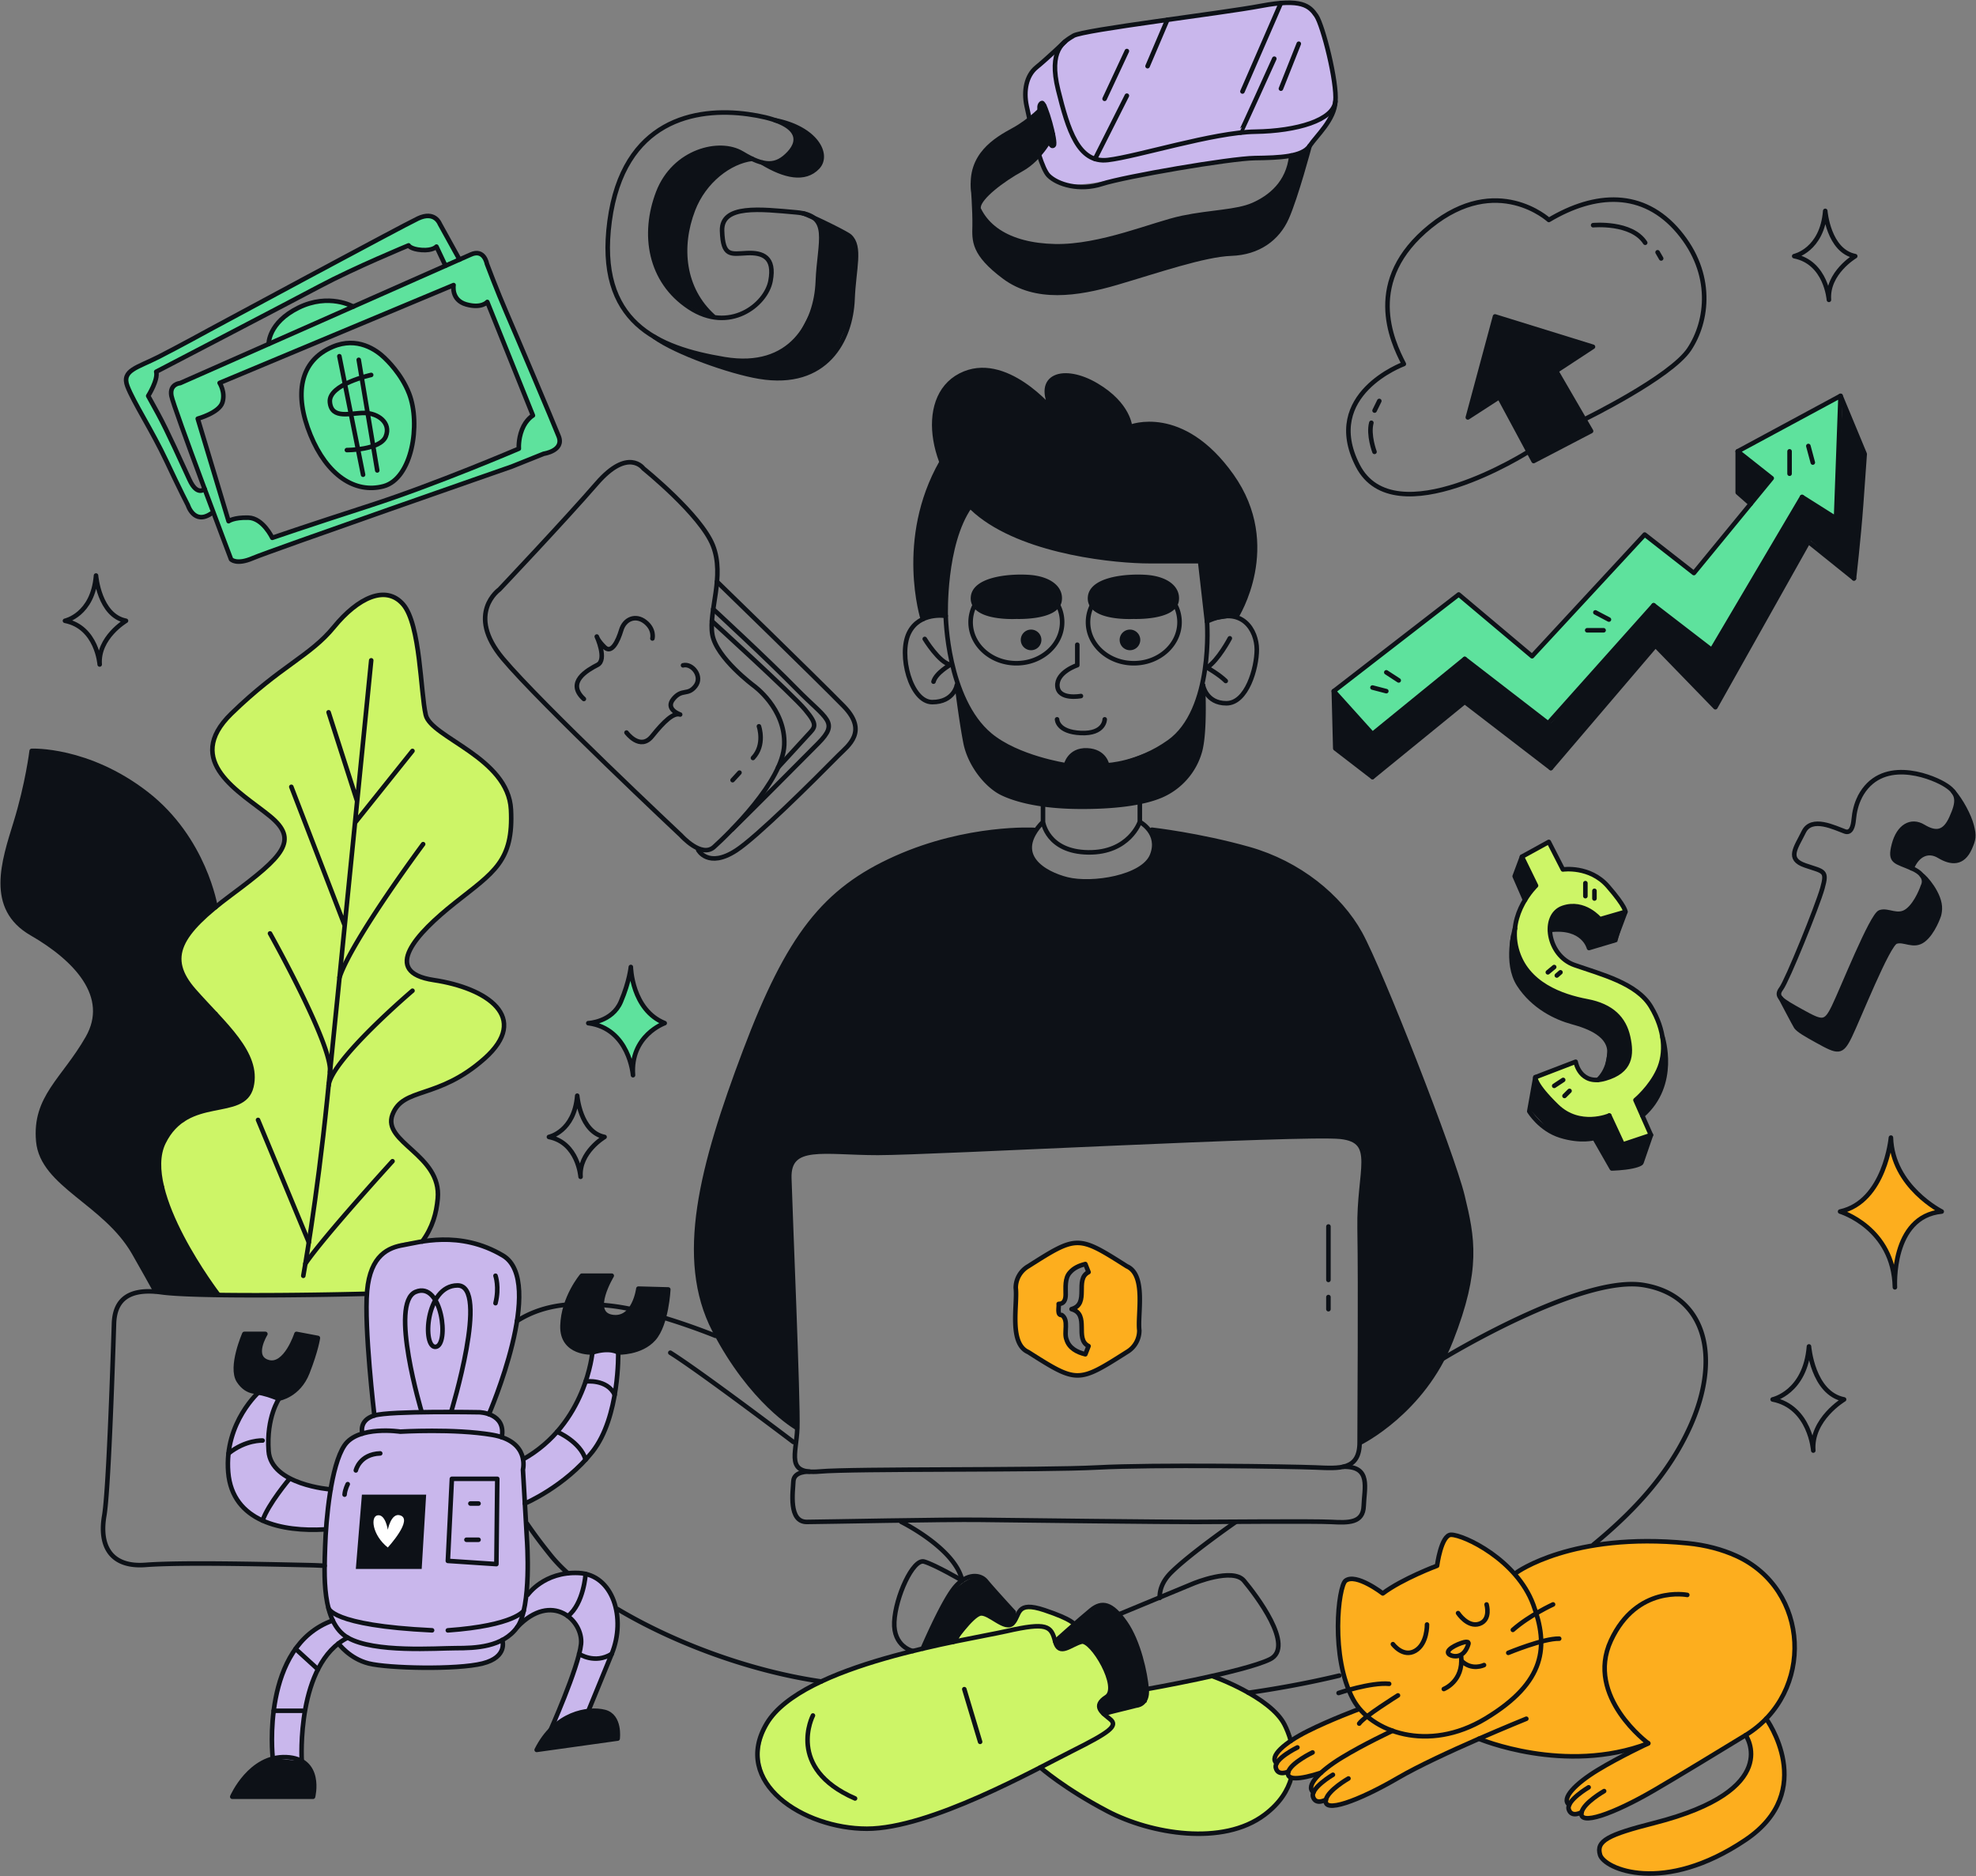 <svg xmlns="http://www.w3.org/2000/svg" width="434" height="412" fill="none"><rect width="100%" height="100%" fill="#808080" stroke="none"/><g clip-path="url(#a)"><path d="m47.33 199.203 13.488 27.18-4.144 58.039-12.952-.17-9.581-.69s.11 0-4.672-8.385c-6.34-11.126-20.176-14.922-21.053-24.576-.876-9.653 5.557-13.458 10.824-22.643 5.268-9.185-2.63-17.442-12.28-22.992-9.65-5.559-6.143-15.8-3.505-24.312 2.63-8.521 3.506-15.766 3.506-15.766s12.28-.587 25.146 9.364c12.866 9.951 15.224 24.951 15.224 24.951Z" fill="#0D1117"></path><path d="M284.001 382.283a19.273 19.273 0 0 0-1.362-3.542c-3.14-6.197-15.785-10.649-15.785-10.649l-14.509 2.835-15.888-14.216s-.238-1.03-6.569-3.141c-6.331-2.111-5.276 1.055-6.936 2.86-1.659 1.805-5.276-2.562-7.199-2.111-1.923.451-5.931 6.231-5.931 6.231-14.228 2.962-35.162 8.308-40.906 17.893-7.803 13.016 8.093 23.138 21.972 23.138 10.918 0 27.554-8.053 38.098-13.459 0 0 5.267 4.64 14.756 9.611 9.496 4.971 25.316 7.687 34.506.758 3.37-2.537 5.106-5.372 5.863-8.13l-.127-8.078h.017Z" fill="#CDF567"></path><path d="M271.534 135.427s9.914-15.544-1.021-30.943c-10.926-15.4-22.321-10.71-22.321-10.71s-.221-4.91-7.361-9.15c-7.139-4.24-13.828-2.23-9.59 5.576 0 0-10.484-12.829-20.296-7.755-9.811 5.073-6.246 22.481 4.459 30.739 10.706 8.257 29.895 10.044 37.026 10.044h11.156l1.506 13.237" fill="#0D1117"></path><path d="M202.691 135.963s-5.574-17.511 4.119-34.493l6.254 9.67s-2.034 2.23-3.923 9.772c-1.889 7.543-1.438 14.327-1.438 14.327l-5.02.724h.008ZM210.162 150.451s.945 7.747 1.898 12.624c.953 4.878 4.723 9.517 8.076 11.118 3.361 1.6 8.79 2.877 16.542 2.962 7.753.085 14.305-.723 18.39-2.477 4.076-1.762 7.276-5.354 8.475-9.755 1.2-4.401.664-14.463.664-14.463s-1.217 9.117-7.429 12.479c-7.437 4.018-13.632 5.108-13.632 5.108s-.485-3.107-4.408-3.261c-3.923-.153-4.629 3.261-4.629 3.261s-10.663-1.592-16.696-6.64c0 0-5.489-5.278-7.259-10.947l.008-.009ZM174.873 313.45s-9.829-5.618-17.972-21.349c-8.144-15.732-2.808-35.966 6.739-61.248 9.548-25.283 17.411-35.404 33.145-42.427 15.735-7.023 30.337-6.18 30.337-6.18s-2.502 4.137 1.566 8.274 11.743 2.98 11.743 2.98 8.076-1.209 9.923-2.75c1.846-1.541 2.748-1.651 3.174-4.069.425-2.418-.519-4.469-.519-4.469s10.347 1.158 21.299 4.248c10.952 3.09 19.938 10.394 24.431 18.54 4.493 8.147 20.219 48.326 22.466 57.596 2.246 9.27 3.65 16.012-2.528 31.752-6.178 15.74-19.938 22.473-19.938 22.473l-.034-18.285-.034-32.279.792-9.671s1.361-3.881-.979-5.261c-2.34-1.379-4.612-1.889-9.709-1.804-5.098.085-42.915 1.804-42.915 1.804l-49.458 1.78-8.194-.026-9.404-.077s-5.675-.519-5.454 5.704c.221 6.223 1.387 37.745 1.387 37.745l.136 17.008v-.009ZM223.489 354.634l-6.332-6.725s-1.327-2.316-3.965-1.269c-2.638 1.048-4.834 3.865-4.834 3.865l-5.71 11.535 7.642-1.677s2.876-6.104 4.97-6.155c2.093-.051 4.391 2.077 4.391 2.077l2.45.434 1.379-2.077.009-.008ZM231.743 360.04s.264 2.545 1.736 2.06c1.472-.486 4.042-1.592 4.042-1.592s1.889.085 3.532 2.962c1.642 2.877 2.808 6.716 2.808 6.716v1.584l-2.06 1.924v1.966l1.022 1.047 9.037-2.911-.026-2.869-1.761-8.368-3.693-7.27-2.945-2.579-1.642-.264-10.067 7.594h.017Z" fill="#0D1117"></path><path d="M387.827 377.482c10.339-10.598 7.939-29.326-6.51-35.847-3.089-1.396-6.663-2.366-10.731-2.766-25.307-2.486-37.476 6.427-37.476 6.427l.715 1.779c-4.919-6.521-12.867-10.062-15.114-10.071-2.204 0-3.089 6.802-3.089 6.802s-7.59 2.826-11.921 6.078c0 0-5.906-4.554-8.187-2.784-1.463 1.141-3.131 14.531.707 23.989-1.336.374-2.239.672-2.239.672l2.341-.425c.272.647.57 1.268.893 1.872.375.69.834 1.354 1.362 1.984l-.179.127s-6.178 2.282-11.207 4.81c-5.021 2.52-8.561 5.567-6.799 7.057h.008c-.179.332-.272.664-.196.987.451 1.95 2.766.852 2.766.852l.128-.341h.017c-.06.119-.111.23-.145.341-.655 1.975 2.434 1.804 7.191.238-1.992 1.822-2.851 3.456-1.677 4.29h.009c-.153.341-.213.681-.111.996.613 1.907 2.825.622 2.825.622l.136-.468.035.017a1.991 1.991 0 0 0-.171.459c-.757 3.141 7.029.366 15.905-4.809 4.518-2.639 11.709-5.942 17.691-8.555 0 0 11.037 4.656 24.406 3.737l10.926-1.839s-17.7 7.917-15.598 12.513c0 .06.017.077.068.06.009.008.017.017.034.025l.026-.051c-.17.366-.23.715-.128 1.047.613 1.907 2.825.622 2.825.622-.757 3.141 7.029.366 15.905-4.81 5.548-3.235 14.313-8.563 20.108-12.105 0 0 8.501 12.003-20.1 19.29-10.135 2.579-12.798 3.924-11.879 6.997.919 3.073 13.922 8.853 31.954-3.294 16.032-10.803 4.527-26.593 4.527-26.593l-.077.059.026.009Z" fill="#FDAE1E"></path><path d="M289.106 3.448c-1.472-2.171-3.216-3.848-12.092-2.171-8.875 1.677-39.085 5.244-41.255 6.572-.57.349-1.225.74-1.838 1.277 0 0-.059.05-.161.144-.068.06-.136.128-.205.196-1.038.979-4.076 3.822-5.905 5.312-2.238 1.822-2.868 5.176-2.17 8.461.153.715.374 1.754.647 2.963-1.013.8-2.204 1.643-3.515 2.358-3.6 1.958-9.02 5.09-8.91 11.892v.042c0 .23.035.486.052.724.119 1.702.382 5.882.331 8.402-.068 3.218-.348 6.086 6.502 11.194 6.85 5.107 15.938 3.848 24.754 1.26 8.808-2.588 19.155-6.155 25.104-6.368 5.948-.212 10.135-3.286 12.169-7.831 2.033-4.546 5.037-15.808 5.037-15.808 1.609-2.375 5.455-5.729 5.668-9.79.417-4.128-2.723-16.642-4.196-18.812l-.017-.017Zm-7.973 37.132c-2.008 2.145-5.072 4.12-6.978 4.826-1.906.707-9.097 1.6-9.097 1.6l-8.084 1.797-17.955 4.486s-6.187 1.702-12.373.204c-6.187-1.498-9.574-4.392-9.574-4.392l-2.153-3.703s2.051-3.09 5.54-5.678c3.489-2.597 7.735-5.772 7.735-5.772s1.022 6.155 5.727 6.555c4.698.408 11.684-1.388 11.684-1.388l18.355-3.09 16.858-1.6 2.8-.298s-.485 4.299-2.494 6.435l.009.018ZM140.213 282.984s-.885 7.091-5.854 6.205c-4.961-.885 0-9.049 0-9.049h-6.561s-4.076 4.793-4.255 10.999c-.179 6.205 6.561 5.856 6.561 5.856s-1.353 15.714-15.215 23.469c-.281-1.625-1.336-3.728-4.689-4.86.604-3.158-1.234-4.495-2.825-5.057h.017s12.611-29.155 3.072-34.833c-9.54-5.678-18.654-2.835-21.845-2.307-3.19.528-7.267 2.128-7.982 10.113-.715 7.985 1.6 27.317 1.6 27.317-3.548 1.064-2.638 3.975-2.638 3.975-1.583.477-3.03 1.277-3.923 2.588-1.43 2.102-2.417 5.882-3.08 9.9l.034-.238s-13.088-.979-13.624-8.428c-.528-7.448 2.306-11.526 2.306-11.526s4.255-.706 6.203-5.678c1.95-4.963 2.307-7.627 2.307-7.627l-4.698-.885s-2.348 7.269-6.186 6.205-.647-6.205-.647-6.205h-4.612s-3.191 7.269-1.243 10.291c1.95 3.014 4.613 2.307 4.613 2.307s-5.89 5.091-6.85 13.646a21.727 21.727 0 0 0-.069 4.095c.443 5.524 3.48 8.81 7.548 10.649 4.025 1.813 9.072 2.213 13.624 1.949 0 0 .187 1.209.11 3.729-.11 3.583-.408 9.023.716 13.484 0 0 0 .034.025.102.221.851.698 1.779 1.26 2.673l-.315.034c-15.87 5.635-13.207 30.015-13.207 30.015l.29.255c-6.145 1.456-9.157 8.436-9.157 8.436h17.734s1.421-5.592-2.45-7.806c.135-3.047.501-8.972 1.395-14.394 1.268-7.696 6.612-11.441 6.637-11.458l1.098 1.217c1.098 1.064 2.978 2.528 5.548 3.167 4.255 1.064 19.326 1.421 25.002 0 5.675-1.422 4.322-5.15 4.322-5.15 1.26-.664 2.4-1.575 3.311-2.835 0 0 5.267-5.959 10.398-2.775 1.975 1.226 3.728 3.107 3.175 8.657-.392 3.916-3.523 8.836-6.187 16.557l.196-.094c-.085.085-.179.162-.264.256.017-.043.051-.111.068-.162-.153.153-.315.306-.468.451v.102a17.715 17.715 0 0 0-2.664 3.967l17.786-2.485s.655-4.963-2.885-5.857c-.996-.247-2.289-.341-3.719-.162l.196-.094s1.923-4.707 5.114-12.487c2.97-7.236.723-16.055-5.735-17.545a8.757 8.757 0 0 0-1.532-.213c-7.625-.357-11.182 4.793-11.182 4.793l-.519 1.609c.911-5.951.349-13.697.349-13.697l-.459-7.951s8.79-3.728 14.823-11.355c6.034-7.628 5.676-21.818 5.676-21.818s4.961.179 7.804-3.014c2.833-3.192 3.191-10.819 3.191-10.819l-6.561-.179-.009-.025Z" fill="#C9B7EC"></path><path d="M140.213 282.984s-.885 7.091-5.854 6.205c-4.961-.885 0-9.048 0-9.048h-6.561s-4.076 4.792-4.255 10.998c-.111 3.796 2.366 5.133 4.314 5.601 3.038-.374 6.17-.281 9.165.179h.017c1.66-.162 4.604-.766 6.544-2.954 2.834-3.192 3.191-10.819 3.191-10.819l-6.561-.179v.017ZM66.307 386.743v-.034c-2.06-.187-4.119-.374-6.178-.638l.051.042c-6.144 1.456-9.156 8.436-9.156 8.436h17.734s1.42-5.592-2.451-7.806ZM132.767 375.924c-.995-.247-2.289-.341-3.718-.162l.195-.094s.085-.212.247-.604c-2.008 1.183-3.948 1.626-5.982 2.775-.953.536-1.949 1.932-2.97 2.401v.059c-.97 1.081-1.881 2.392-2.672 3.967l17.785-2.486s.655-4.962-2.885-5.856ZM57.049 305.508s-.281.255-.724.706c1.634.264 3.174.766 4.672 1.405.187-.332.306-.519.306-.519s4.255-.707 6.204-5.678c1.949-4.963 2.306-7.628 2.306-7.628l-4.697-.885s-2.349 7.27-6.187 6.206c-3.838-1.064-.647-6.206-.647-6.206H53.67s-3.19 7.27-1.242 10.292c1.949 3.013 4.612 2.307 4.612 2.307h.009ZM229.122 23.648l1.608 3.669.519 2.162s-2.229 5.337-5.607 7.125c-3.379 1.788-6.672 3.678-6.672 3.678l-4.051 5.133s-2.604-7.968.613-11.22c3.217-3.252 7.072-5.635 7.072-5.635l6.509-4.903.009-.01Z" fill="#0D1117"></path><path d="M283.584 34.425c-.145.979-.749 4.342-2.451 6.155-2.008 2.145-5.072 4.12-6.978 4.826-1.906.707-9.097 1.6-9.097 1.6l-8.084 1.797-17.955 4.486s-6.187 1.702-12.373.204c-6.187-1.498-9.574-4.392-9.574-4.392l-2.153-3.703s2.051-3.09 5.54-5.678a2079.13 2079.13 0 0 0 7.506-5.601c-.188-2.64-1.515-5.074-2.281-7.594a24.03 24.03 0 0 1-3.072 2.018c-3.6 1.958-9.02 5.09-8.91 11.892v.042c0 .23.035.486.052.724.119 1.703.382 5.882.331 8.402-.068 3.218-.348 6.087 6.502 11.194 6.85 5.108 15.938 3.848 24.754 1.26 8.808-2.588 19.155-6.155 25.104-6.367 5.948-.213 10.135-3.286 12.169-7.832 1.778-3.992 4.314-13.16 4.91-15.34-1.396.426-2.689 1.098-3.923 1.898l-.017.01ZM164.508 34.536s-2.901-2.094-8.611-1.865c-5.71.23-10.714 6.972-12.459 13.323-1.744 6.35-.28 13.535 3.745 17.757 4.025 4.222 9.437 5.695 9.437 5.695s-6.501-5.457-6.153-14.897c.349-9.44 3.566-13.57 6.868-15.876 3.301-2.307 7.165-4.146 7.165-4.146l.008.009ZM168.669 35.88s5.974 4.291 9.574 1.882c3.599-2.409 2.953-4.29 1.344-6.104-1.608-1.813-4.212-3.54-4.212-3.54l-2.11-.81s3.361 2.827.4 6.3c-2.962 3.473-4.996 2.264-4.996 2.264v.009ZM179.953 48.386l.426 5.064-1.515 13.484-3.914 7.5-4.272 3.218-4.825 1.421h-5.361l-8.825-1.821 1.558 1.447 8.603 2.562s7.054 2.383 12.926 1.405c5.872-.98 8.501-5.253 8.501-5.253l3.404-7.406 1.217-11.73-.06-4.197-1.208-2.221-1.702-.954-4.961-2.528.008.008ZM292.953 151.771l.323 12.573 8.169 6.282 20.262-16.497 18.908 14.53 22.976-26.908 13.165 13.552 20.916-36.587 9.523 8.3 2.357-27.308-4.842-11.663-1.447 25.802-7.463-4.716-19.836 33.599-12.764-9.823-22.585 25.929-18.908-14.139-20.262 16.497-8.492-9.423Z" fill="#0D1117"></path><path d="M381.666 99.112v9.04l2.833 2.494 4.63-5.635-7.463-5.9ZM329.297 87.212l7.54 14.028 12.62-6.58-7.361-13.39 7.786-5.108-21.512-6.657-5.974 22.176 6.901-4.47ZM331.961 205.017s-2.076 7.857 3.455 13.535c5.531 5.678 9.948 5.891 9.948 5.891s8.033 2.511 7.803 5.524c-.23 3.014-1.345 7.185-1.345 7.185s4.034-1.277 5.498-3.592c1.463-2.316 0-6.836 0-6.836s-.987-5.039-6.076-6.214c-5.089-1.175-9.752-1.796-13.726-5.286-3.974-3.49-5.566-10.207-5.566-10.207h.009ZM334.276 188.136l3.097 6.351-2.425 3.141-2.272-5.21 1.6-4.282ZM340.419 204.208s4.187-.826 6.519 1.209c2.332 2.034 2.059 2.758 2.059 2.758l6.212-1.362 1.787-6.572-5.174 1.626s-2.876-3.047-6.612-2.877c-3.735.17-5.139 3.064-4.799 5.218h.008ZM365.778 231.133s-1.2 4.648-3.625 7.313c-2.425 2.664-1.915 2.213-2.425 2.664-.511.451 1.344 3.856 1.344 3.856l3.574-5.414 1.132-4.537v-3.882ZM362.604 249.248l-1.889 6.504-6.697.817-3.821-6.682h-4.34l-5.489-1.575-4.476-4.776 1.481-6.793s4.28 6.18 7.659 8.215c3.378 2.034 8.424 0 8.424 0l2.953 5.959 6.195-1.677v.008ZM422.078 192.206c.962 1.251.272 2.375.272 2.375s-1.234 3.754-3.395 5.405c-2.161 1.651-4.229-.264-6.033.358-1.804.621-8.297 16.991-10.135 20.753-1.838 3.763-2.502 3.584-7.114 1.03-2.451-1.353-3.915-2.196-4.562-2.945 0 0 3.175 6.044 3.37 6.308.579.783 2.085 1.643 4.681 3.081 4.612 2.554 5.276 2.733 7.114-1.03 1.838-3.762 8.331-20.132 10.135-20.753 1.804-.622 3.871 1.294 6.033-.358 2.161-1.651 3.395-5.405 3.395-5.405s.17-.562.213-1.362c.17-3.32-3.421-7.236-3.965-7.449l-.009-.008ZM433.064 181.36c-.57-2.247-2.332-5.533-4.059-7.516 1.2 1.541.723 3.243-.392 5.754-1.54 3.456-3.531 3.533-6.203 1.933-2.672-1.601-5.378-.068-6.425 3.924-1.038 3.941.306 3.635 3.889 5.218 1.242-3.073 3.642-4.128 6.025-2.698 2.672 1.609 5.191 1.745 6.731-1.711.859-1.941 1.004-2.656.434-4.904Z" fill="#0D1117"></path><path d="M351.388 201.867s-3.395-4.137-8.118-2.511c-4.723 1.626-3.395 10.479 2.511 12.547 5.905 2.069 13.726 3.984 16.823 9.151 3.098 5.168 3.395 10.19 1.625 14.021-1.77 3.83-5.02 6.495-5.02 6.495l3.395 7.678-6.195 2.069-2.953-6.351s-6.493 2.801-11.513-2.068c-5.021-4.87-4.723-6.351-4.723-6.351l8.85-3.396s.885 5.312 6.493 3.694c5.608-1.617 5.905-5.167 5.02-9.151-.885-3.984-3.54-6.793-9.003-7.823-5.463-1.03-13.428-3.694-15.496-11.517-2.068-7.823 4.281-13.876 4.281-13.876l-3.098-6.35 5.906-3.252 3.097 6.052s5.906-.885 9.888 3.695c3.983 4.58 3.838 5.61 3.838 5.61l-5.608 1.626v.008ZM47.9 284.252S30.644 261.727 35.91 250.9c5.268-10.828 17.548-4.972 19.3-12.284 1.754-7.312-6.144-13.748-12.577-21.06-6.433-7.313-3.216-12.582 8.186-21.06 11.403-8.479 14.918-11.995 8.485-17.264-6.434-5.269-19.3-11.994-8.485-22.524 10.816-10.53 17.258-12.582 22.517-19.017 5.267-6.436 11.403-9.364 15.207-4.972 3.804 4.393 3.804 19.307 4.97 24.278 1.165 4.972 18.133 9.364 18.712 20.771.587 11.407-3.804 13.748-12.28 20.481-8.483 6.725-16.372 15.212-4.68 16.966 11.701 1.753 21.351 8.189 11.114 17.263-10.237 9.066-17.836 6.146-20.176 12.284-2.34 6.138 10.824 8.776 9.939 18.43-.29 3.2-1.123 6.325-3.404 9.432 0 0-6.067-.588-8.825 2.826-2.757 3.413-3.429 8.802-3.429 8.802h-32.6.017Z" fill="#CDF567"></path><path d="m292.953 151.771 8.492 9.423 20.262-16.497 18.321 14.139 23.172-25.929 12.764 9.824 19.836-33.6 7.463 4.716.987-26.916-22.584 12.181 7.463 5.899-17.088 20.822-10.807-8.444-24.737 26.712-16.109-13.552-27.435 21.222Z" fill="#5EE29D"></path><path d="M404.148 266.044s11.769 3.515 12.041 16.642c0 0-.944-15.561 10.28-16.642 0 0-10.824-5.414-11.156-16.234 0 0-1.285 14.071-11.156 16.234h-.009Z" fill="#FDAE1E"></path><path d="M129.21 224.681s5.242-.221 7.148-4.707c1.907-4.486 2.196-7.636 2.196-7.636s.187 9.415 7.437 12.335c0 0-7.624 2.69-6.961 11.432 0 0-.765-10.249-9.82-11.432v.008Z" fill="#5EE29D"></path><path d="m79.489 328.211-1.337 16.319H92.62l.978-16.319H79.49Z" fill="#0D1117"></path><path d="M85.173 335.915s-.494-3.388-2.195-3.175c-1.703.212-1.2 4.384 2.195 7.074 0 0 5.787-6.283 2.62-7.083-1.914-.485-2.62 3.192-2.62 3.192v-.008Z" fill="#fff"></path><path d="M122.7 95.818c-1.259-3.184-9.275-22.108-11.419-27.053-2.145-4.946-4.349-10.828-4.349-10.828s-.57-3.388-3.548-2.035c-.298.136-1.158.52-2.46 1.098l-4.348-7.874s-1.072-2.894-4.765-1.149c-3.694 1.737-45.74 24.406-45.74 24.406s-6.4 3.515-11.156 5.95c-4.757 2.434-8.28 2.962-6.927 6.495 1.353 3.533 5.412 9.713 8.544 16.37 3.131 6.656 4.74 9.738 4.74 9.738s1.353 4.367 5.08 1.847l.434-.451c2.212 5.899 3.948 10.488 3.948 10.488s1.15 1.319 4.808-.256c3.66-1.575 56.862-20.107 56.862-20.107l7.003-2.809s4.553-.647 3.293-3.822v-.008Zm-81.037 9.602c-1.676-3.601-4.867-10.769-6.986-14.625l-2.12-3.856s2.23-3.541 1.762-5.312c0 0 28.218-14.684 35.903-18.77 7.684-4.086 19.53-8.972 19.53-8.972s.408.834 2.875 1.013c2.468.178 3.243-.75 3.243-.75l1.982 4.206S47.586 80.699 41.97 83.057c-5.607 2.358-4.05 4.078-4.05 4.078l7.012 20.243s-1.608 1.643-3.285-1.958h.017Zm73.013-11.092c-.877 2.239-.698 4.197-.698 4.197s-18.117 7.763-32.592 12.445c-14.475 4.682-21.572 7.134-21.572 7.134s-2.025-4.342-5.259-4.427c-3.233-.085-4.331.775-4.331.775L43.45 91.944s4.689-1.285 5.404-3.55c.723-2.272-.613-4.298-.613-4.298l51.39-21.486s-.596 3.294 2.791 4.248c3.387.953 4.612-.545 4.612-.545l10.025 24.933s-1.515.852-2.392 3.09l.009-.008Z" fill="#5EE29D"></path><path d="M84.416 78.537c-1.736-1.652-5.906-4.708-11.378-2.375-7.267 3.098-8.475 10.487-4.85 19.34 3.625 8.854 9.794 12.94 16.057 11.271 6.263-1.668 8.204-13.663 5.608-20.353-1.685-4.35-4.952-7.415-5.437-7.883ZM77.574 67.326s-5.31-3.047-11.999.238c-6.68 3.286-6.57 7.968-6.57 7.968" fill="#5EE29D"></path><path d="M248.966 135.418s-9.998.57-9.539-4.333c.358-3.788 7.472-4.639 12.109-4.367 4.638.272 7.319 2.435 6.876 5.218-.604 3.831-9.446 3.482-9.446 3.482ZM223.259 135.418s-9.999.57-9.54-4.333c.358-3.788 7.472-4.639 12.11-4.367 4.637.272 7.318 2.435 6.875 5.218-.604 3.831-9.445 3.482-9.445 3.482Z" fill="#0D1117"></path><path d="M247.494 278.063c-10.756-6.835-10.9-6.835-21.657 0a5.492 5.492 0 0 0-2.74 4.75c.434 3.541-1.591 12.19 2.74 14.089 10.757 6.835 10.901 6.835 21.657 0a5.491 5.491 0 0 0 2.74-4.75c-.434-3.542 1.592-12.19-2.74-14.089Zm-9.113 19.332c-1.847-.451-3.566-1.379-4.119-3.192-.681-1.583.578-4.333-1.055-5.422-1.141.119-.57-1.78-.698-2.444 1.183 0 1.523-.902 1.54-1.991.017-1.584-.23-3.652.936-4.921.843-.97 2.025-1.506 3.387-1.847l.706 1.779c-3.199 1.592.375 6.98-3.735 8.121 4.11 1.141.536 6.538 3.735 8.121l-.706 1.796h.009Z" fill="#FDAE1E"></path><path d="M237.53 360.507c-2.315.579-4.919 3.337-5.787-.068-.868-3.405-1.736-4.273-10.697-2.247-8.96 2.026-44.811 7.227-52.623 20.243-7.812 13.015 8.092 23.137 21.972 23.137 13.879 0 37.008-13.016 45.101-17.068 8.092-4.052 10.118-5.499 8.382-6.938-1.736-1.438-4.051-2.894-.868-4.92 3.182-2.026-3.183-12.726-5.498-12.147l.018.008ZM211.796 370.927l3.472 11.568" stroke="#0D1117" stroke-linecap="round" stroke-linejoin="round"></path><path d="M178.549 376.707s-6.067 11.569 9.25 18.217M242.388 376.307l7.2-1.788s2.561-.111 2.263-3.592c-.298-3.482-1.753-10.428-4.723-14.642-2.97-4.222-5.08-4.673-7.488-2.716-2.408 1.958-7.897 6.879-7.897 6.879" stroke="#0D1117" stroke-linecap="round" stroke-linejoin="round"></path><path d="M209.329 360.55s4.008-5.78 5.931-6.231c1.923-.451 5.54 3.916 7.199 2.111 1.659-1.805.604-4.971 6.935-2.86 6.332 2.111 6.57 3.141 6.57 3.141M283.626 390.361c-.757 2.758-2.493 5.593-5.863 8.129-9.19 6.938-25.018 4.223-34.507-.757-9.496-4.972-14.755-9.611-14.755-9.611M266.36 368.092s12.646 4.452 15.786 10.649c.451.894.97 2.111 1.361 3.541" stroke="#0D1117" stroke-linecap="round" stroke-linejoin="round"></path><path d="M222.646 354.012s-4.706-5.124-6.059-6.784c-1.353-1.66-4.561-1.813-7.25 1.813s-6.68 12.99-6.68 12.99M174.252 316.65s-20.423-15.476-27.027-19.604M135.652 353.348c12.092 7.219 28.695 13.561 44.727 15.893M115.757 334.586c1.829 2.665 3.42 4.75 5.267 7.04 1.03 1.269 2.272 2.563 3.71 3.857M124.377 286.508c-3.71.357-7.386 1.379-10.824 3.567M138.503 287.461a46.774 46.774 0 0 0-4.485-.732 66.017 66.017 0 0 0-1.863-.179M157.13 293.326s-5.165-2.111-11.343-3.975M197.96 334.195s11.352 5.584 13.266 12.445M254.719 350.888c-.051-1.481.408-3.482 2.476-5.55 4.128-4.129 14.237-11.143 14.237-11.143M350.01 339.158c9.99-8.215 16.798-16.293 21.07-25.606 7.012-15.272 3.71-29.105-10.11-31.369-13.819-2.273-43.943 16.097-43.943 16.097M274.215 371.718c5.505-.791 12.509-1.992 19.938-3.771" stroke="#0D1117" stroke-linecap="round" stroke-linejoin="round"></path><path d="M200.462 362.559s-4.298-.97-4.042-6.41c.255-5.44 4.11-13.952 6.552-13.237 2.442.715 8.348 4.163 8.348 4.163M245.741 354.506l16.347-6.776s8.655-3.592 11.131-.621c2.476 2.971 11.377 14.48 5.693 17.263-5.693 2.784-27.069 6.546-27.069 6.546M192.828 253.164c-11.956 0-19.699-2.214-19.478 5.533.221 7.746 1.991 49.151 1.77 54.914-.221 5.763-2.655 10.181 4.867 9.518 7.523-.664 48.692-.222 61.091-.886 12.399-.664 42.497-.221 47.807 0 5.31.222 9.735.664 9.735-5.533s.221-34.101 0-46.938c-.221-12.837 3.983-19.264-4.204-20.15-8.186-.885-89.64 3.542-101.596 3.542h.008ZM291.77 269.329v11.73M291.77 284.822v2.664" stroke="#0D1117" stroke-linecap="round" stroke-linejoin="round"></path><path d="M177.749 323.163s-3.387-.188-3.497 2.119c-.111 2.307-1.106 8.947 2.961 8.921 4.068-.025 30.022-.57 38.234-.459 8.212.11 41.697.485 47.084.459 5.386-.025 26.133-.195 29.869 0 3.735.196 7.003.307 7.122-3.541.119-3.848 1.711-8.725-4.459-8.572M47.9 284.252S30.644 261.727 35.91 250.9c5.268-10.828 17.548-4.972 19.3-12.284 1.754-7.312-6.143-13.748-12.577-21.06-6.433-7.313-3.216-12.582 8.187-21.06 11.402-8.479 14.917-11.995 8.484-17.264-6.434-5.269-19.3-11.994-8.484-22.524 10.815-10.53 17.257-12.582 22.516-19.017 5.267-6.436 11.403-9.364 15.207-4.972 3.804 4.393 3.804 19.307 4.97 24.278 1.165 4.972 18.133 9.364 18.712 20.771.587 11.407-3.804 13.748-12.28 20.481-8.483 6.725-16.372 15.212-4.68 16.966 11.701 1.753 21.351 8.189 11.114 17.263-10.237 9.066-17.836 6.146-20.176 12.284-2.34 6.138 10.824 8.776 9.939 18.43-.29 3.2-1.123 6.325-3.404 9.432" stroke="#0D1117" stroke-linecap="round" stroke-linejoin="round"></path><path d="M66.614 280.157s2.927-16.089 5.267-38.911c2.34-22.822 9.65-96.243 9.65-96.243M90.594 164.897l-12.62 15.765M72.17 156.41l6.272 19.528M63.984 172.78l11.726 30.441" stroke="#0D1117" stroke-linecap="round" stroke-linejoin="round"></path><path d="M92.934 185.37s-15.675 21.077-18.364 29.257M59.304 204.974s13.768 24.576 13.173 30.424M90.594 217.556s-17.837 15.178-18.424 20.83M86.211 254.994s-15.172 16.634-19.138 22.507M56.674 245.928l11.156 26.874M79.982 284.116c-12.169.306-37.383.63-44.497-.341-8.484-1.166-10.322 2.835-10.45 6.921-.383 12.181-1.259 37.072-2.136 42.112-1.165 6.725 1.464 11.407 9.063 10.828 7.6-.579 24.653-.196 35.724.051a94.43 94.43 0 0 1 3.608.144" stroke="#0D1117" stroke-linecap="round" stroke-linejoin="round"></path><path d="M47.33 199.203s-2.356-15.008-15.223-24.951C19.24 164.31 6.96 164.889 6.96 164.889s-.877 7.244-3.506 15.765c-2.63 8.521-6.144 18.753 3.506 24.312 9.65 5.559 17.547 13.816 12.28 22.992-5.268 9.185-11.701 12.99-10.825 22.644.877 9.653 14.713 13.45 21.053 24.576 4.774 8.384 4.672 8.384 4.672 8.384" stroke="#0D1117" stroke-linecap="round" stroke-linejoin="round"></path><path d="M14.27 175.938s25.087 51.271 25.853 69.99c0 0-10.212-11.466-17.343-14.394" stroke="#0D1117" stroke-linecap="round" stroke-linejoin="round"></path><path d="M27.197 177.479s1.2 19.536-3.234 19.57c-4.433.034-11.156-8.76-15.547-9.04M19.828 209.069l12.1 7.338M34.907 200.003s-1.745 8.478-4.468 12.573M47.33 222.655s-3.003 11.866-7.207 20.055M21.649 254.228l13.904 6.41M253 182.203s10.348 1.158 21.3 4.248c10.952 3.09 19.938 10.394 24.431 18.54 4.493 8.147 20.219 48.326 22.465 57.596 2.247 9.271 3.651 16.012-2.527 31.752-6.178 15.74-19.938 22.473-19.938 22.473M174.873 313.45s-9.829-5.619-17.972-21.35c-8.144-15.731-2.808-35.965 6.739-61.248 9.548-25.282 17.411-35.404 33.145-42.426 15.735-7.023 30.337-6.181 30.337-6.181M297.225 373.216c3.821 7.066 16.398 11.782 29.035 4.172 13.309-8.019 13.853-15.953 10.5-25.027-3.642-9.866-15.257-15.34-18.04-15.34-2.204 0-3.089 6.802-3.089 6.802s-7.591 2.826-11.922 6.078c0 0-5.906-4.555-8.186-2.784-1.575 1.234-3.396 16.685 1.702 26.108v-.009ZM335.237 377.422s-19.231 7.772-28.107 12.947c-8.876 5.176-16.662 7.951-15.905 4.81.511-2.12 4.945-4.639 4.945-4.639" stroke="#0D1117" stroke-linecap="round" stroke-linejoin="round"></path><path d="M292.757 389.722s-4.978 2.928-4.365 4.844c.612 1.915 2.825.621 2.825.621" stroke="#0D1117" stroke-linecap="round" stroke-linejoin="round"></path><path d="M305.853 380.061s-6.365 2.97-11.164 5.907c-4.8 2.929-8.067 6.257-6.195 7.593M348.921 392.48s-4.978 2.929-4.366 4.844c.613 1.915 2.826.622 2.826.622" stroke="#0D1117" stroke-linecap="round" stroke-linejoin="round"></path><path d="M344.657 396.32c-1.872-1.337 1.396-4.665 6.195-7.593 4.8-2.929 11.165-5.908 11.165-5.908s-13.896-10.232-8.22-22.533c5.676-12.301 16.789-10.053 16.789-10.053M290.17 389.271c-4.757 1.558-7.846 1.736-7.19-.238.655-1.975 5.31-4.214 5.31-4.214" stroke="#0D1117" stroke-linecap="round" stroke-linejoin="round"></path><path d="M284.962 383.721s-5.199 2.511-4.748 4.46c.451 1.95 2.766.852 2.766.852" stroke="#0D1117" stroke-linecap="round" stroke-linejoin="round"></path><path d="M298.408 375.336s-6.178 2.281-11.208 4.81c-5.02 2.519-8.56 5.567-6.799 7.056M333.11 345.304s12.169-8.913 37.476-6.427c4.068.4 7.65 1.37 10.731 2.766 16.236 7.33 17.275 30.092 2.076 39.388-5.795 3.541-14.56 8.87-20.108 12.105-8.876 5.175-16.662 7.951-15.904 4.809.51-2.119 4.944-4.639 4.944-4.639" stroke="#0D1117" stroke-linecap="round" stroke-linejoin="round"></path><path d="M324.821 381.814s18.892 7.985 37.196 1.004M387.912 377.422s11.505 15.791-4.527 26.593c-18.041 12.156-31.035 6.368-31.954 3.295-.919-3.074 1.745-4.418 11.88-6.998 28.6-7.287 20.099-19.289 20.099-19.289M317.112 370.892s4.365-1.677 3.804-7.159" stroke="#0D1117" stroke-linecap="round" stroke-linejoin="round"></path><path d="M325.945 365.632s-2.698 1.336-4.987-.971M320.243 354.224s2.128 3.244 4.698 2.35c2.57-.894 1.565-4.248 1.565-4.248M313.419 356.728s.11 4.205-2.57 5.771c-2.681 1.566-4.919-1.456-4.919-1.456M294 371.769s7.131-2.401 11.105-2.018M307.045 372.297s-7.506 4.673-8.518 6.189M331.272 362.95s7.718-3.2 11.181-3.115M341.109 352.318s-5.148 2.349-8.833 5.593M318.763 363.529s1.089.468 2.195-.188c1.106-.655 1.532-2.264 1.532-2.264s.476-.987-1.532-.281c-2.008.707-4.042 2.026-2.195 2.741v-.008ZM351.389 201.867s-3.396-4.137-8.119-2.511c-4.723 1.626-3.395 10.479 2.511 12.547 5.905 2.069 13.726 3.984 16.823 9.151 3.098 5.168 3.396 10.19 1.626 14.021-1.77 3.83-5.021 6.495-5.021 6.495l3.395 7.678-6.195 2.069-2.953-6.351s-6.492 2.801-11.513-2.068c-5.021-4.87-4.723-6.351-4.723-6.351l8.85-3.396s.885 5.312 6.493 3.694c5.608-1.617 5.906-5.167 5.021-9.151-.885-3.984-3.54-6.793-9.004-7.823-5.463-1.03-13.428-3.694-15.496-11.517-2.068-7.823 4.281-13.876 4.281-13.876l-3.098-6.35 5.906-3.252 3.097 6.052s5.906-.885 9.889 3.695c3.982 4.58 3.837 5.61 3.837 5.61l-5.607 1.626v.008Z" stroke="#0D1117" stroke-linecap="round" stroke-linejoin="round"></path><path d="M332.752 203.868s-2.263 7.559.877 12.377c3.14 4.818 8.076 7.21 11.735 8.198 3.659.987 8.424 2.851 8.135 6.912-.289 4.069-2.544 5.788-2.544 5.788M334.276 188.136l-1.6 4.282 2.272 5.21M356.996 200.241l-2.34 6.248-5.659 1.686s-1.149-4.852-8.577-3.967M351.389 201.867l-2.392 6.299M337.22 236.556l-1.336 7.474s2.357 3.95 6.842 5.346c4.484 1.396 7.463.519 7.463.519l3.82 6.682s2.553-.059 4.477-.468c1.923-.409 2.033-.817 2.033-.817l2.085-6.053M356.409 251.316l-2.391 5.261M353.456 244.966l-3.259 4.929M365.132 227.703s3.437 10.419-4.417 17.263M341.356 238.445l1.974-1.302M344.725 239.552l-1.106 1.107M348.206 193.934v2.851M350.197 195.619v1.685M341.356 212.354l-1.396 1.158M342.734 213.512l-.8.698M271.534 135.426s9.914-15.544-1.021-30.943c-10.926-15.4-22.321-10.709-22.321-10.709s-.221-4.911-7.361-9.15c-7.139-4.24-13.828-2.231-9.59 5.575 0 0-10.484-12.828-20.296-7.755-9.811 5.074-6.246 22.482 4.459 30.739 10.706 8.257 29.895 10.045 37.026 10.045h11.156l1.506 13.237M229.079 180.475s.902 6.571 9.923 6.699c9.02.128 11.335-6.699 11.335-6.699s4.637 2.451 2.706 7.346c-1.932 4.895-13.19 6.657-18.679 5.286-4.902-1.226-12.373-5.286-5.285-12.632ZM229.079 176.619v3.856M250.345 180.475v-4.112" stroke="#0D1117" stroke-linecap="round" stroke-linejoin="round"></path><path d="M210.162 150.451s-.655 3.729-5.403 3.729c-4.749 0-7.446-10.403-5.14-15.161 2.306-4.759 8.093-3.78 8.093-3.78s-.536-15.757 5.352-24.099M265.092 136.465c7.821-3.711 10.944 2.043 10.944 6.155 0 4.111-2.187 11.815-6.68 11.815-4.494 0-5.14-3.984-5.14-3.984" stroke="#0D1117" stroke-linecap="round" stroke-linejoin="round"></path><path d="M203.108 140.304s3.208 5.269 5.65 5.653c0 0-3.208 1.796-3.727 3.728M270.113 140.168s-2.57 4.878-5.004 6.418c0 0 2.698 1.541 4.11 2.954M237.41 152.843s-4.91.936-5.165-2.154c-.255-3.09 4.365-4.622 4.365-4.622v-4.495M389.333 307.304s7.165-1.49 7.982-11.637c0 0 .808 10.283 7.71 11.637 0 0-7.301 4.333-6.765 11.228 0 0-.673-9.611-8.927-11.228ZM14.27 136.32s6.128-1.268 6.817-9.943c0 0 .69 8.785 6.586 9.943 0 0-6.237 3.695-5.778 9.594 0 0-.578-8.206-7.624-9.594ZM394.073 56.25s6.127-1.268 6.816-9.942c0 0 .689 8.785 6.586 9.943 0 0-6.237 3.694-5.778 9.593 0 0-.578-8.206-7.624-9.593ZM120.565 249.665s5.582-1.158 6.212-9.066c0 0 .629 8.01 6.007 9.066 0 0-5.684 3.371-5.267 8.751 0 0-.528-7.483-6.952-8.751ZM404.148 266.044s11.769 3.515 12.041 16.642c0 0-.944-15.561 10.28-16.642 0 0-10.824-5.414-11.156-16.234 0 0-1.285 14.071-11.156 16.234h-.009ZM129.21 224.681s5.242-.222 7.148-4.708c1.907-4.486 2.196-7.636 2.196-7.636s.187 9.415 7.437 12.335c0 0-7.624 2.69-6.961 11.432 0 0-.765-10.249-9.82-11.432v.009ZM202.691 135.963s-5.574-17.511 4.119-34.493M165.547 150.57s-8.238-6.12-9.097-11.254c-.868-5.141 2.799-12.734.136-19.519-2.664-6.784-15.266-16.923-15.266-16.923s-3.328-4.707-10.263 3.294c-6.935 8.002-21.376 23.274-21.376 23.274s-7.523 5.286.766 15.178c8.288 9.891 39.161 38.868 39.161 38.868s4.451 4.997 7.216 2.494c3.174-2.868 15.122-14.445 15.428-22.43.306-7.994-6.697-12.973-6.697-12.973l-.008-.009Z" stroke="#0D1117" stroke-linecap="round" stroke-linejoin="round"></path><path d="M153.344 186.646s2.17 4.129 8.356.094c4.578-2.988 16.543-14.889 22.474-20.89 2.093-2.12 6.595-5.21 1.089-10.819-6.356-6.479-27.792-27.309-27.792-27.309" stroke="#0D1117" stroke-linecap="round" stroke-linejoin="round"></path><path d="M156.645 133.766s11.752 10.828 18.33 17.545c6.578 6.716 9.412 7.184 4.74 11.909-4.672 4.724-15.998 16.071-18.917 18.923" stroke="#0D1117" stroke-linecap="round" stroke-linejoin="round"></path><path d="M170.899 168.514s4.859-5.311 6.501-7.082c1.643-1.771 2.324-2.145-.578-5.61-2.902-3.464-20.457-19.426-20.457-19.426M166.687 159.491s1.429 4.095-1.311 6.955M162.415 169.664l-1.515 1.651M143.294 140.202s.51-2.001-1.591-3.644c-2.102-1.643-4.528-.647-5.259 1.805-.732 2.451-2.102 5.278-3.643 3.762-1.54-1.515-1.727-2.349-1.727-2.349s2.34 5.09.162 6.223c-2.179 1.132-7.004 3.805-2.996 7.491M137.601 160.862s2.987 4.077 5.616.8c2.63-3.277 4.715-5.244 6.17-4.759 0 0-3.413-1.14-1.481-3.447 1.932-2.307 3.132-.63 4.825-2.775s-.715-5.108-2.715-4.58M197.373 240.804l-4.91 12.266M275.363 236.751l4.528 12.752" stroke="#0D1117" stroke-linecap="round" stroke-linejoin="round"></path><path d="M226.416 142.781a2.264 2.264 0 1 0-.001-4.527 2.264 2.264 0 0 0 .001 4.527ZM248.133 142.781a2.264 2.264 0 1 0-.001-4.527 2.264 2.264 0 0 0 .001 4.527Z" fill="#0D1117"></path><path d="M258.174 132.907a8.127 8.127 0 0 1 .893 3.72c0 4.98-4.501 9.015-10.049 9.015-5.549 0-10.05-4.035-10.05-9.015 0-1.243.28-2.426.791-3.507M232.39 132.907a8.14 8.14 0 0 1 .893 3.72c0 4.98-4.501 9.015-10.05 9.015-5.548 0-10.05-4.035-10.05-9.015 0-1.243.281-2.426.792-3.507M292.953 151.77l8.492 9.424 20.262-16.498 18.321 14.14 23.172-25.929 12.764 9.823 19.836-33.599 7.463 4.716.987-26.917-22.584 12.182 7.463 5.899-17.088 20.822-10.807-8.445-24.737 26.713-16.109-13.552-27.435 21.221Z" stroke="#0D1117" stroke-linecap="round" stroke-linejoin="round"></path><path d="m292.953 151.77.323 12.574 8.169 6.29 20.262-16.506 18.917 14.54 22.976-26.917 13.156 13.552 20.423-36.349 10.016 8.053s.978-8.248 1.574-16.31c.587-8.053.783-10.998.783-10.998L404.25 86.93" stroke="#0D1117" stroke-linecap="round" stroke-linejoin="round"></path><path d="M381.666 99.112v9.04l2.833 2.494M340.028 158.836l.587 9.823M321.707 154.128v-9.432M301.445 161.194v9.432M363.2 132.907l.391 8.844M403.263 113.847l3.932 13.169M397.179 118.954l-1.379-9.823M393.052 99.112v4.912M397.179 97.937l.978 3.635M348.606 138.406h3.599M350.401 134.481l2.979 1.567M304.483 147.642l2.723 1.77M301.445 150.979l3.038.792M39.553 84.13s-2.374.178-1.906 2.775c.468 2.596 13.096 35.906 13.096 35.906s1.149 1.319 4.808-.256 56.861-20.106 56.861-20.106l7.004-2.81s4.552-.647 3.293-3.822c-1.259-3.183-9.276-22.107-11.42-27.053-2.144-4.945-4.348-10.828-4.348-10.828s-.571-3.388-3.549-2.034c-2.978 1.353-63.822 28.227-63.822 28.227h-.017Z" stroke="#0D1117" stroke-linecap="round" stroke-linejoin="round"></path><path d="M43.442 91.935s4.688-1.285 5.403-3.55c.715-2.264-.612-4.298-.612-4.298L99.623 62.6s-.596 3.294 2.79 4.248c3.387.953 4.613-.545 4.613-.545l10.024 24.933s-1.515.852-2.391 3.09c-.877 2.24-.698 4.197-.698 4.197s-18.117 7.764-32.592 12.446c-14.475 4.681-21.572 7.133-21.572 7.133s-2.025-4.341-5.259-4.426c-3.233-.086-4.331.774-4.331.774l-6.774-22.507.009-.009Z" stroke="#0D1117" stroke-linecap="round" stroke-linejoin="round"></path><path d="M84.416 78.537c-1.736-1.652-5.906-4.708-11.378-2.375-7.267 3.098-8.475 10.487-4.85 19.34 3.625 8.854 9.794 12.94 16.057 11.271 6.263-1.668 8.204-13.663 5.608-20.353-1.685-4.35-4.952-7.415-5.437-7.883Z" stroke="#0D1117" stroke-linecap="round" stroke-linejoin="round"></path><path d="M81.522 82.334s-9.428 2.051-9.07 5.967c.356 3.916 4.654 2.332 7.615 2.383 2.962.051 5.872 2.154 4.664 5.159-1.209 3.005-8.544 2.988-8.544 2.988M74.536 78.222l5.208 26.023M82.858 103.3l-4.067-24.287M100.924 57l-4.348-7.874s-1.072-2.895-4.765-1.15c-3.694 1.746-45.74 24.406-45.74 24.406s-6.4 3.516-11.156 5.95c-4.757 2.435-8.28 2.963-6.927 6.495 1.353 3.533 5.412 9.713 8.544 16.37 3.131 6.657 4.74 9.739 4.74 9.739s1.353 4.366 5.08 1.847" stroke="#0D1117" stroke-linecap="round" stroke-linejoin="round"></path><path d="M44.94 107.377s-1.609 1.643-3.285-1.958c-1.677-3.6-4.868-10.768-6.987-14.624l-2.119-3.856s2.23-3.542 1.762-5.312c0 0 28.218-14.684 35.902-18.77 7.684-4.087 19.53-8.973 19.53-8.973s.408.834 2.876 1.013c2.468.179 3.242-.749 3.242-.749l1.983 4.205" stroke="#0D1117" stroke-linecap="round" stroke-linejoin="round"></path><path d="M77.574 67.326s-5.31-3.048-11.999.238c-6.68 3.286-6.57 7.968-6.57 7.968M87.905 314.378s-9.225-1.422-12.237 3.013c-3.013 4.435-4.076 16.319-4.255 22.175-.179 5.857-.885 16.676 4.961 20.047 5.846 3.371 19.504 2.307 23.759 2.307 4.255 0 10.288-.178 13.479-4.614 3.191-4.435 2.128-19.187 2.128-19.187l-.885-15.408s1.599-6.205-6.74-7.627c-8.34-1.421-20.21-.706-20.21-.706Z" stroke="#0D1117" stroke-linecap="round" stroke-linejoin="round"></path><path d="M66.273 386.564s-1.242-21.281 10.11-26.959M59.89 385.858s-2.663-24.38 13.208-30.016" stroke="#0D1117" stroke-linecap="round" stroke-linejoin="round"></path><path d="M68.75 394.549s2.127-8.333-5.855-8.691c-7.982-.358-11.88 8.691-11.88 8.691H68.75ZM72.621 327.061s-13.088-.979-13.624-8.427c-.536-7.449 2.306-11.526 2.306-11.526s4.255-.707 6.204-5.678c1.949-4.971 2.306-7.627 2.306-7.627l-4.697-.886s-2.349 7.27-6.187 6.206c-3.838-1.064-.647-6.206-.647-6.206H53.67s-3.19 7.27-1.242 10.292c1.949 3.022 4.612 2.307 4.612 2.307s-7.803 6.742-6.918 17.74c.885 10.999 12.015 13.127 21.172 12.59M79.59 314.804s-.91-2.912 2.639-3.976c3.548-1.064 23.052-.706 23.052-.706s5.931.136 4.919 5.482M114.889 320.456c13.862-7.755 15.215-23.469 15.215-23.469s-6.74.357-6.561-5.857c.179-6.214 4.255-10.998 4.255-10.998h6.561s-4.961 8.163 0 9.049c4.961.885 5.854-6.206 5.854-6.206l6.561.179s-.357 7.627-3.191 10.819c-2.834 3.193-7.803 3.014-7.803 3.014s.357 14.19-5.676 21.817c-6.033 7.628-14.824 11.356-14.824 11.356M72.12 353.042s.34 3.899 22.78 4.963M115.042 353.68s-1.957 3.269-16.68 4.333M110.31 360.133s1.353 3.728-4.322 5.15c-5.676 1.422-20.747 1.064-25.002 0-4.255-1.064-6.646-4.393-6.646-4.393M115.91 350.207s3.557-5.142 11.181-4.793c7.625.349 10.459 9.977 7.268 17.758-3.191 7.78-5.115 12.488-5.115 12.488" stroke="#0D1117" stroke-linecap="round" stroke-linejoin="round"></path><path d="M120.633 380.572s6.458-14.404 6.986-19.545c.528-5.142-6.382-11.705-14.007-3.729" stroke="#0D1117" stroke-linecap="round" stroke-linejoin="round"></path><path d="M135.652 381.781s.655-4.963-2.885-5.857c-3.54-.894-10.815.179-14.892 8.334l17.786-2.486-.009.009ZM82.229 310.828s-2.306-19.332-1.6-27.317c.706-7.985 4.79-9.576 7.982-10.113 3.191-.536 12.296-3.371 21.844 2.307 9.548 5.678-3.072 34.834-3.072 34.834" stroke="#0D1117" stroke-linecap="round" stroke-linejoin="round"></path><path d="M92.619 310.062s-7.2-23.886-1.345-26.372c5.855-2.486 7.446 11.705 4.434 12.062-3.013.358-2.306-13.483 4.791-13.483s-1.421 27.793-1.421 27.793M108.83 280.14s.885 2.486 0 6.027M63.584 324.738s-4.74 5.618-5.906 9.159M57.678 316.327s-3.693-.204-7.48 2.826M61.303 307.1s-.884-2.129-4.254-1.601M122.36 314.412s5.14 2.187 6.263 6.129M128.623 303.362s4.723-.604 6.382 2.903M135.78 296.995s-1.77-1.243-5.676 0M128.623 345.627s-.4 6.496-3.897 9.262M127.185 363.18s3.446 2.333 7.174 0M64.912 362.074l4.918 4.494M60.112 375.668h6.297M99.248 324.738l-.885 18.021 10.662.706.196-18.727h-9.973ZM103.316 330.16h1.787M102.448 338.119h2.655M78.153 322.89s.79-3.575 5.36-3.737M76.374 325.904s-.613 1.183-.69 2.307M329.297 87.211c.264.451 7.54 14.029 7.54 14.029l12.62-6.58-7.667-13.203 8.084-5.304-21.513-6.665-5.973 22.175 6.909-4.47v.018Z" stroke="#0D1117" stroke-linecap="round" stroke-linejoin="round"></path><path d="M347.968 92.097s18.925-9.227 23.035-15.39c4.11-6.163 5.446-16.591-2.315-25.81-7.76-9.22-18.304-8.675-28.507-2.597 0 0-11.352-10.453-26.031 1.396-14.679 11.85-8.475 25.138-5.82 30.237 0 0-18.168 6.631-10.118 22.32 8.05 15.688 37.519-3.082 37.519-3.082" stroke="#0D1117" stroke-linecap="round" stroke-linejoin="round"></path><path d="M349.908 49.45s8.433-.8 11.437 3.855M364.068 55.4l.783 1.353M301.888 99.222s-1.404-3.711-.689-6.384M301.905 90.156l1.038-2.11M335.484 92.676l8.714 2.026M337.024 95.324l4.357 1.013M242.635 157.959s0 3.235-5.233 3.005c-5.234-.23-5.234-3.005-5.234-3.005M419.874 190.673c1.242-3.073 3.642-4.137 6.025-2.707 2.672 1.609 5.191 1.745 6.731-1.711.859-1.941 1.004-2.656.434-4.903-.57-2.248-2.332-5.534-4.059-7.517" stroke="#0D1117" stroke-linecap="round" stroke-linejoin="round"></path><path d="M408.497 175.001c-.809 1.55-1.2 3.278-1.362 5.023-.119 1.336-.545 3.047-1.915 2.562-2.178-.766-7.335-3.439-9.054.085-1.719 3.524-3.812 5.951.306 7.364 4.119 1.413 4.911 1.047 3.796 5.014-1.115 3.966-7.727 20.268-9.046 22.03-1.319 1.762-.162 2.477 4.451 5.031 4.612 2.554 5.276 2.733 7.114-1.03s8.331-20.132 10.135-20.754c1.804-.621 3.871 1.294 6.033-.357 2.161-1.652 3.395-5.406 3.395-5.406s1.37-2.187-2.331-3.847c-3.702-1.66-5.081-1.286-4.034-5.278 1.047-3.993 3.753-5.533 6.425-3.924 2.672 1.608 4.663 1.523 6.203-1.933 1.541-3.456 1.881-5.397-1.761-7.474-3.259-1.864-13.811-5.84-18.364 2.877l.009.017Z" stroke="#0D1117" stroke-linecap="round" stroke-linejoin="round"></path><path d="M391.111 219.173s3.175 6.044 3.37 6.308c.579.783 2.085 1.643 4.681 3.081 4.612 2.554 5.276 2.733 7.114-1.03 1.838-3.762 8.331-20.132 10.135-20.753 1.804-.622 3.871 1.294 6.033-.358 2.161-1.651 3.395-5.405 3.395-5.405s.17-.562.213-1.362c.17-3.32-3.421-7.236-3.965-7.449M162.968 33.659c4.91 2.98 7.531 2.98 10.339 0 2.808-2.98 2.451-7.014-9.02-8.59-11.471-1.574-27.418 1.226-30.396 23.487-2.979 22.26 10.509 27.87 25.231 30.322 14.721 2.451 20.151-8.062 20.499-17 .349-8.938 3.158-14.548-4.731-15.246-7.888-.698-16.466-1.754-16.296 4.035.179 5.78 1.923 5.082 5.429 4.912 3.506-.17 6.221.877 5.208 6.137-1.012 5.261-9.063 11.569-17.828 5.78-8.764-5.788-10.339-16.122-6.833-25.24 3.506-9.116 13.488-11.568 18.398-8.589v-.008Z" stroke="#0D1117" stroke-linecap="round" stroke-linejoin="round"></path><path d="M167.41 35.702c4.91 2.98 9.369 3.984 12.177 1.005 2.579-2.742-.348-8.513-9.335-10.3M156.628 69.446c-6.62-5.976-7.582-15.178-4.425-23.384 2.46-6.402 8.127-10.598 12.978-11.194" stroke="#0D1117" stroke-linecap="round" stroke-linejoin="round"></path><path d="M143.719 73.983c4.698 3.414 16.586 7.644 23.027 8.717 14.722 2.452 20.151-8.061 20.5-17 .264-6.708 1.906-11.534-.613-13.824-.842-.766-9.556-4.954-10.262-5.023M285.26 9.602l-3.923 9.866M228.348 24.014s-.213-1.115.493-1.396c.707-.281 3.217 8.742 2.587 9.304-.63.562-.936-1.056-.936-1.056M235.76 7.857c-2.17 1.328-5.523 3.15-3.353 11.892 2.17 8.742 4.408 16.157 10.909 15.39 6.502-.765 23.214-6.086 32.371-6.222 9.156-.136 17.198-2.52 17.615-6.648.417-4.129-2.723-16.642-4.195-18.813-1.473-2.17-3.217-3.848-12.093-2.17-8.875 1.676-39.084 5.243-41.254 6.571Z" stroke="#0D1117" stroke-linecap="round" stroke-linejoin="round"></path><path d="M228.203 34.024c.681 2.094 1.404 3.84 2.102 4.538 1.957 1.958 6.782 3.43 11.743 1.821 4.961-1.609 28.039-5.593 33.562-5.67 5.523-.076 10.416-.28 12.024-2.655 1.609-2.375 5.455-5.729 5.668-9.79M233.921 9.125s-4.033 3.84-6.271 5.653c-2.238 1.813-2.868 5.175-2.17 8.461.153.715.374 1.754.647 2.963" stroke="#0D1117" stroke-linecap="round" stroke-linejoin="round"></path><path d="M231.249 29.479s-2.552 5.303-6.884 7.678c-4.331 2.375-9.233 6.155-9.437 8.258" stroke="#0D1117" stroke-linecap="round" stroke-linejoin="round"></path><path d="M229.36 23.256s-2.902 3.201-6.748 5.295-9.786 5.525-8.807 13.356c.978 7.832 7.829 11.96 17.895 12.173 10.067.213 21.606-4.894 27.972-6.222 6.365-1.328 11.956-1.26 15.589-2.87 3.634-1.608 7.736-4.732 8.357-10.844" stroke="#0D1117" stroke-linecap="round" stroke-linejoin="round"></path><path d="M287.634 32.05s-3.004 11.262-5.037 15.808c-2.026 4.545-6.221 7.627-12.169 7.831-5.948.205-16.288 3.78-25.104 6.368-8.816 2.587-17.895 3.847-24.754-1.26-6.85-5.108-6.57-7.976-6.502-11.194.069-3.218-.382-9.16-.382-9.16M281.337.664l-8.45 19.426M272.462 29.121c.093-.008 7.42-16.233 7.42-16.233M247.503 21.009 240.499 34.9M252.047 14.53l4.348-10.189M247.503 11.21l-4.893 10.488M207.72 135.248s.255 18.251 9.71 26.15c6.033 5.04 16.696 6.64 16.696 6.64s.706-3.422 4.629-3.26c3.923.161 4.408 3.26 4.408 3.26s6.748-.196 13.632-5.108c9.837-7.005 8.306-26.465 8.306-26.465" stroke="#0D1117" stroke-linecap="round" stroke-linejoin="round"></path><path d="M264.216 150.451s.536 10.062-.664 14.463c-1.2 4.401-4.4 7.993-8.476 9.755-4.076 1.762-10.628 2.562-18.389 2.477-7.761-.085-13.19-1.362-16.543-2.962-3.361-1.6-7.122-6.24-8.075-11.117-.953-4.878-1.898-12.625-1.898-12.625M248.966 135.418s-9.998.57-9.539-4.333c.358-3.788 7.472-4.639 12.109-4.367 4.638.272 7.319 2.435 6.876 5.218-.604 3.831-9.446 3.482-9.446 3.482ZM223.259 135.418s-9.999.57-9.539-4.333c.357-3.788 7.471-4.639 12.109-4.367 4.638.272 7.318 2.435 6.876 5.218-.605 3.831-9.446 3.482-9.446 3.482ZM247.494 296.902c-10.756 6.835-10.9 6.835-21.657 0-4.331-1.907-2.306-10.556-2.74-14.089a5.492 5.492 0 0 1 2.74-4.75c10.757-6.835 10.901-6.835 21.657 0 4.332 1.907 2.306 10.556 2.74 14.089a5.491 5.491 0 0 1-2.74 4.75Z" stroke="#0D1117" stroke-linecap="round" stroke-linejoin="round"></path><path d="M233.207 288.772c1.634 1.089.374 3.839 1.055 5.422.553 1.814 2.263 2.741 4.119 3.193l.706-1.797c-3.191-1.583.374-6.98-3.736-8.121 4.11-1.14.536-6.537 3.736-8.121l-.706-1.779c-1.37.341-2.553.877-3.387 1.848-1.175 1.259-.919 3.328-.936 4.92-.017 1.089-.366 2-1.541 1.992.128.655-.442 2.562.698 2.443h-.008Z" stroke="#0D1117" stroke-linecap="round" stroke-linejoin="round"></path></g><defs><clipPath id="a"><path fill="#fff" d="M0 0h434v412H0z"></path></clipPath></defs></svg>